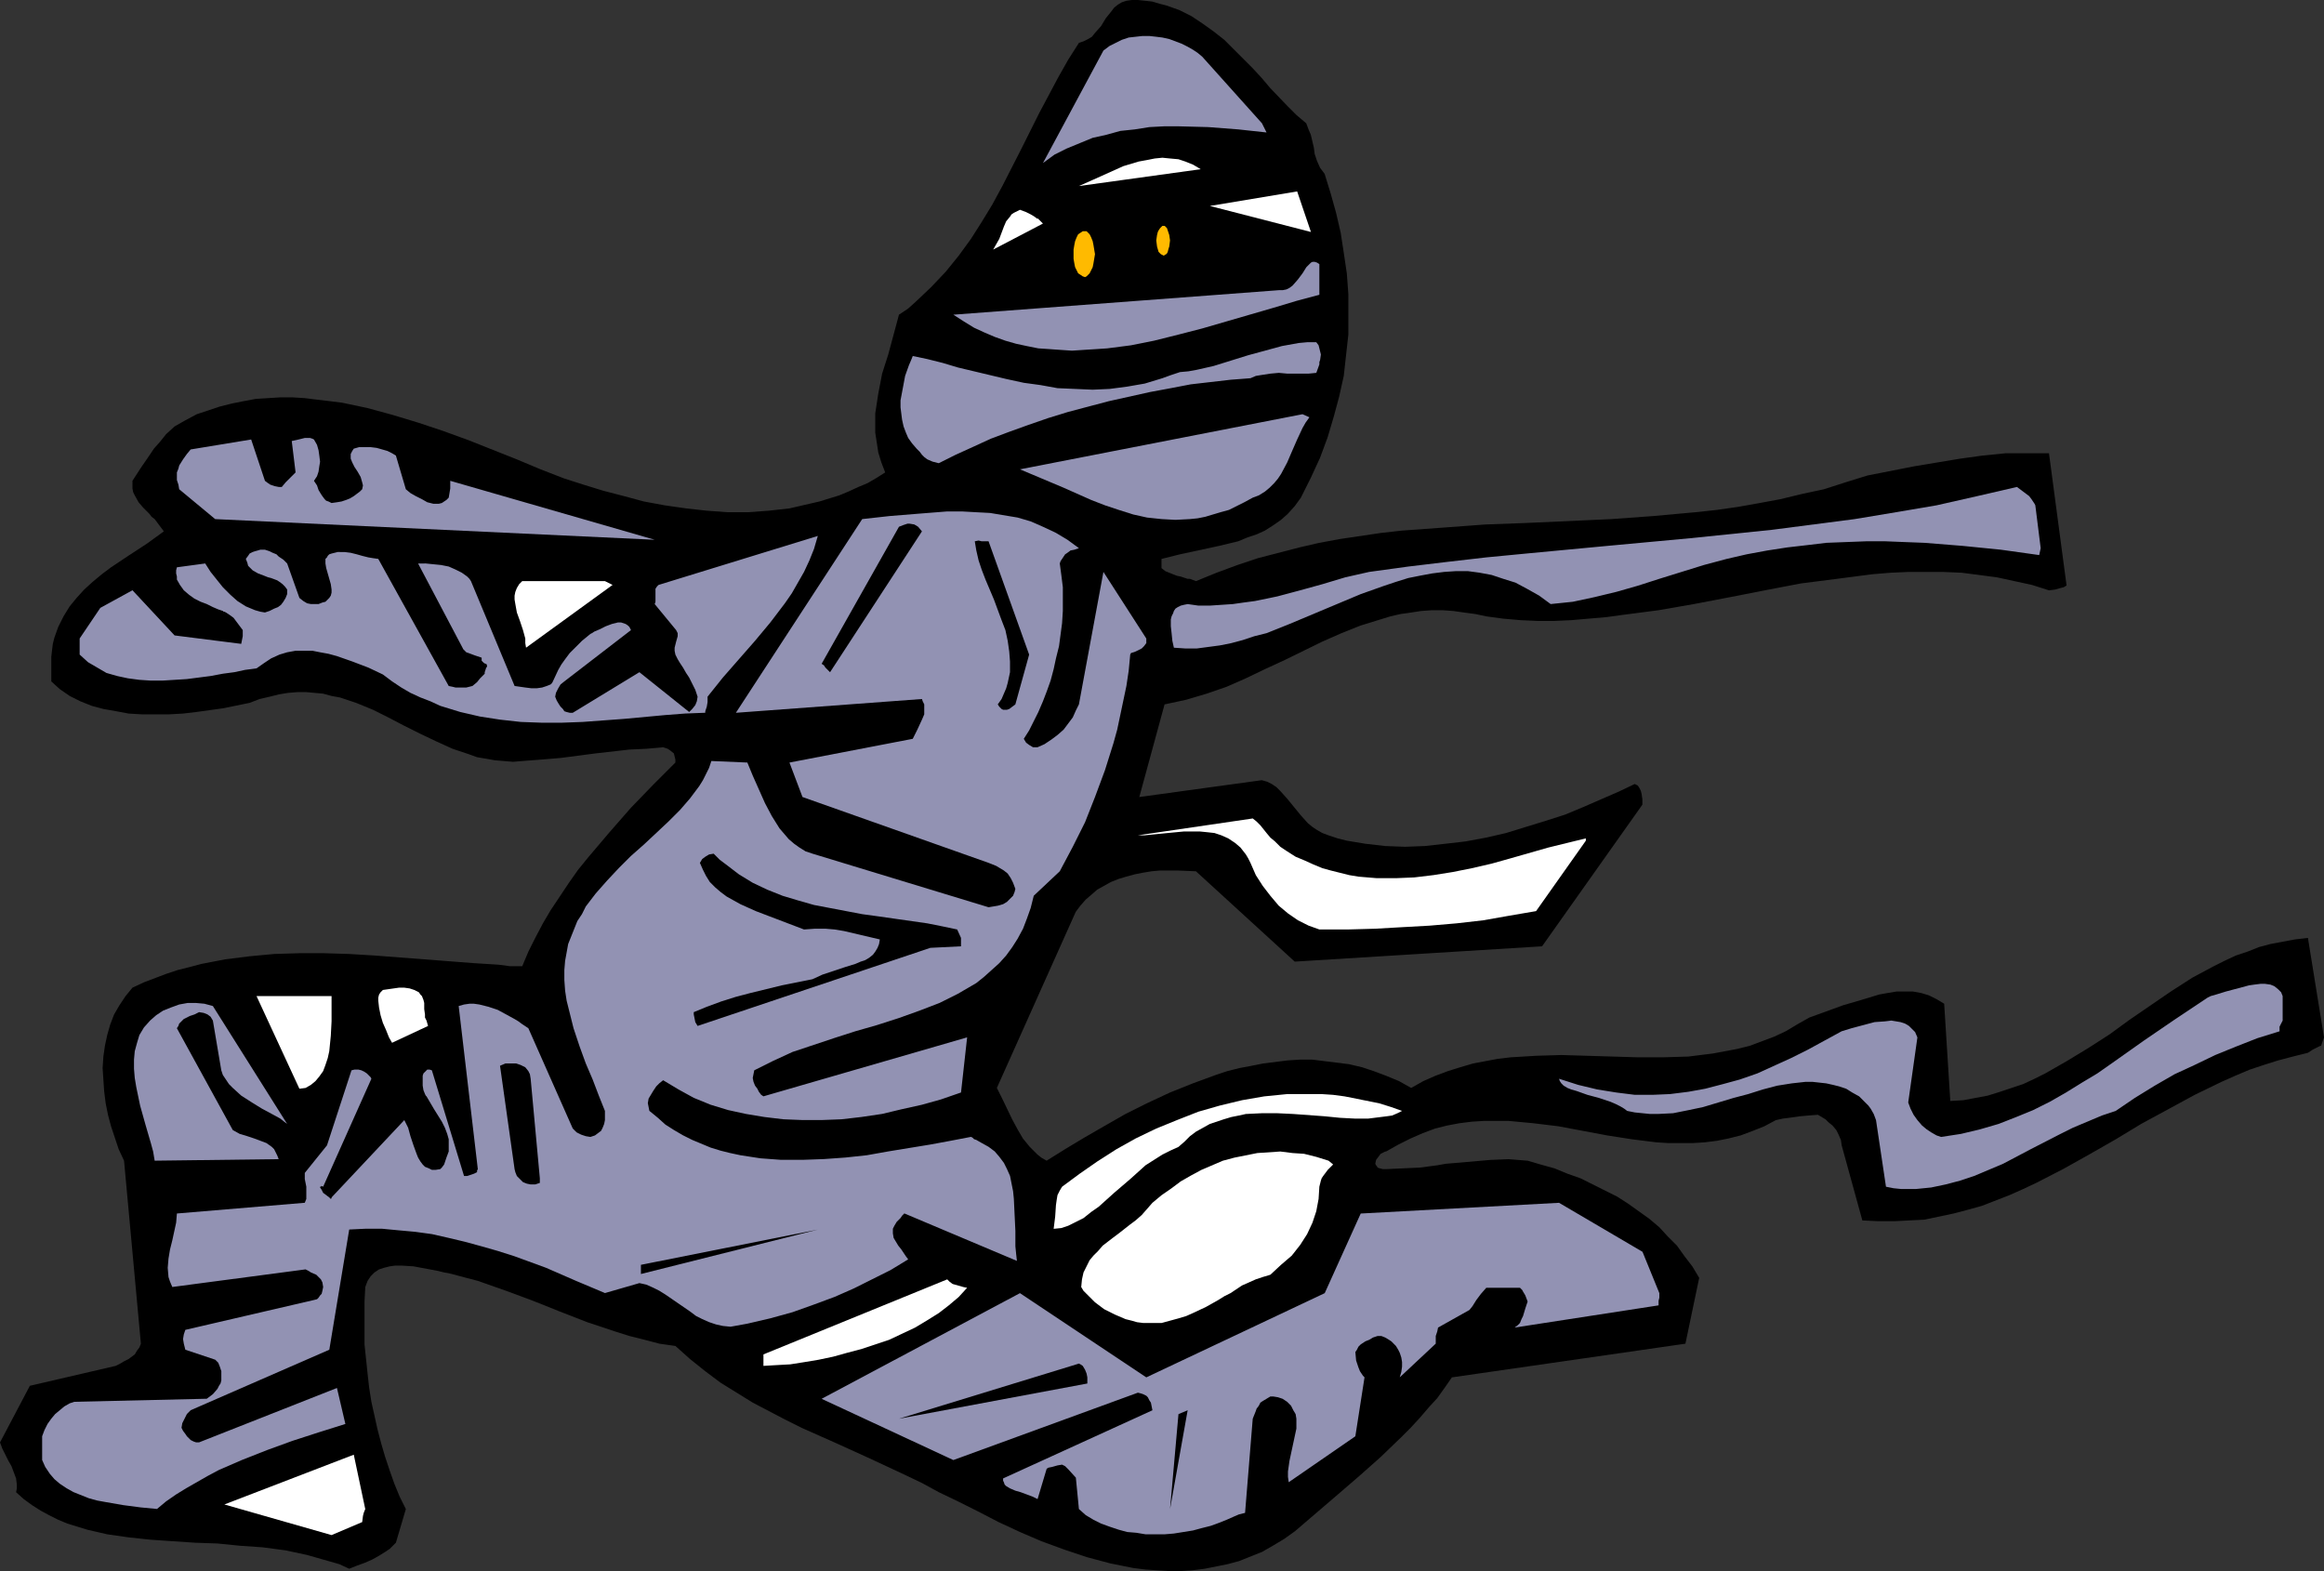 <?xml version="1.0" encoding="UTF-8" standalone="no"?>
<svg
   version="1.0"
   width="129.766mm"
   height="87.726mm"
   id="svg33"
   sodipodi:docname="Mummy Running.wmf"
   xmlns:inkscape="http://www.inkscape.org/namespaces/inkscape"
   xmlns:sodipodi="http://sodipodi.sourceforge.net/DTD/sodipodi-0.dtd"
   xmlns="http://www.w3.org/2000/svg"
   xmlns:svg="http://www.w3.org/2000/svg">
  <rect width="100%" height="100%" fill="#333333" stroke="none"/>
  <sodipodi:namedview
     id="namedview33"
     pagecolor="#ffffff"
     bordercolor="#000000"
     borderopacity="0.25"
     inkscape:showpageshadow="2"
     inkscape:pageopacity="0.0"
     inkscape:pagecheckerboard="0"
     inkscape:deskcolor="#d1d1d1"
     inkscape:document-units="mm" />
  <defs
     id="defs1">
    <pattern
       id="WMFhbasepattern"
       patternUnits="userSpaceOnUse"
       width="6"
       height="6"
       x="0"
       y="0" />
  </defs>
  <path
     style="fill:#000000;fill-opacity:1;fill-rule:evenodd;stroke:none"
     d="m 490.455,218.94 -3.394,-21.005 -2.747,0.323 -2.586,0.485 -2.586,0.485 -2.424,0.646 -2.424,0.969 -2.424,0.808 -2.424,1.131 -2.262,1.131 -4.525,2.424 -4.525,2.908 -8.726,5.978 -4.202,3.07 -4.525,2.908 -4.525,2.747 -4.525,2.585 -2.262,1.131 -2.424,1.131 -2.424,0.808 -2.424,0.808 -2.586,0.808 -2.586,0.485 -2.586,0.485 -2.747,0.162 -1.293,-20.521 -1.616,-0.969 -1.616,-0.808 -1.616,-0.485 -1.778,-0.323 h -1.616 -1.778 l -1.939,0.323 -1.778,0.323 -3.717,1.131 -3.878,1.131 -3.555,1.293 -3.555,1.293 -2.586,1.454 -2.424,1.454 -2.424,1.131 -2.586,0.969 -2.586,0.969 -2.586,0.646 -2.586,0.485 -2.586,0.485 -2.586,0.323 -2.586,0.323 -5.333,0.162 h -5.333 l -5.333,-0.162 -10.827,-0.323 -5.333,0.162 -5.333,0.323 -2.747,0.323 -2.586,0.485 -2.586,0.485 -2.747,0.808 -2.586,0.808 -2.586,0.969 -2.586,1.131 -2.586,1.454 -2.586,-1.454 -2.747,-1.131 -2.586,-0.969 -2.424,-0.808 -2.747,-0.646 -2.586,-0.323 -2.586,-0.323 -2.586,-0.323 h -2.586 l -2.586,0.162 -2.586,0.323 -2.586,0.323 -2.424,0.485 -2.586,0.485 -2.586,0.646 -2.424,0.808 -4.848,1.777 -4.848,1.939 -4.848,2.262 -4.525,2.262 -4.525,2.585 -4.202,2.424 -4.04,2.424 -3.878,2.424 -1.131,-0.646 -0.808,-0.646 -1.616,-1.616 -1.454,-1.777 -1.131,-1.939 -1.131,-2.101 -2.101,-4.363 -1.131,-2.262 16.645,-37.163 0.97,-1.293 1.131,-1.293 1.131,-0.969 1.293,-1.131 1.454,-0.808 1.454,-0.808 1.616,-0.646 1.616,-0.485 1.778,-0.485 1.616,-0.323 1.939,-0.323 1.778,-0.162 h 1.778 1.939 l 3.878,0.162 20.846,19.066 52.197,-3.232 21.17,-29.892 v -1.131 l -0.162,-1.131 -0.162,-0.646 -0.323,-0.646 -0.323,-0.485 -0.646,-0.323 -3.394,1.616 -3.717,1.616 -3.717,1.616 -3.878,1.616 -4.04,1.293 -4.202,1.293 -4.202,1.293 -4.202,0.969 -4.363,0.808 -4.202,0.485 -4.363,0.485 -4.202,0.162 -4.202,-0.162 -4.202,-0.485 -1.939,-0.323 -1.939,-0.323 -1.939,-0.485 -1.939,-0.646 -1.293,-0.485 -1.131,-0.646 -0.97,-0.646 -0.97,-0.808 -1.454,-1.616 -2.909,-3.555 -1.454,-1.616 -0.808,-0.808 -0.97,-0.646 -0.97,-0.485 -1.131,-0.323 -25.856,3.555 5.333,-19.551 2.262,-0.485 2.262,-0.485 4.363,-1.293 4.202,-1.454 4.04,-1.777 4.04,-1.939 4.202,-1.939 7.918,-3.878 4.04,-1.777 4.04,-1.616 4.202,-1.293 2.101,-0.646 2.101,-0.485 2.262,-0.323 2.101,-0.323 2.262,-0.162 h 2.262 l 2.262,0.162 2.262,0.323 2.424,0.323 2.262,0.485 3.555,0.485 3.717,0.323 3.555,0.162 h 3.555 l 3.555,-0.162 3.717,-0.323 3.717,-0.323 3.555,-0.485 7.434,-0.969 7.434,-1.293 7.595,-1.454 7.434,-1.454 7.595,-1.454 7.595,-0.969 7.434,-0.969 3.878,-0.323 3.717,-0.162 h 3.717 3.717 l 3.878,0.162 3.717,0.485 3.717,0.485 3.717,0.808 3.717,0.808 3.555,1.131 1.293,-0.162 1.131,-0.323 0.646,-0.162 0.323,-0.162 0.162,-0.162 h 0.162 l -3.717,-27.953 h -4.525 -4.686 l -4.848,0.485 -4.686,0.646 -4.848,0.808 -4.848,0.808 -9.858,1.939 -4.686,1.454 -4.525,1.454 -4.525,0.969 -4.686,1.131 -4.363,0.808 -4.525,0.808 -4.525,0.646 -4.525,0.485 -8.888,0.808 -8.888,0.646 -17.776,0.808 -8.726,0.323 -8.726,0.646 -8.888,0.646 -4.363,0.485 -4.363,0.646 -4.363,0.646 -4.363,0.808 -4.202,0.969 -4.363,1.131 -4.363,1.131 -4.363,1.454 -4.363,1.616 -4.363,1.777 -1.293,-0.485 h -0.485 l -0.485,-0.162 -0.97,-0.323 -0.808,-0.162 -1.616,-0.646 -0.808,-0.323 -0.808,-0.646 v -1.939 l 3.878,-0.969 8.242,-1.777 4.04,-0.969 1.939,-0.808 1.939,-0.646 1.778,-0.808 1.778,-1.131 1.616,-1.131 1.454,-1.293 1.454,-1.616 1.293,-1.777 2.101,-4.201 1.939,-4.201 1.616,-4.363 1.293,-4.363 1.131,-4.201 0.97,-4.363 0.485,-4.363 0.485,-4.363 v -4.363 -4.201 l -0.323,-4.363 -0.646,-4.363 -0.646,-4.201 -0.97,-4.201 -1.131,-4.039 -1.293,-4.201 -0.97,-1.293 -0.646,-1.454 -0.485,-1.454 -0.162,-1.293 -0.646,-2.747 -0.485,-1.131 -0.485,-1.293 -2.101,-1.777 -1.778,-1.777 -3.717,-3.878 -1.778,-2.101 -1.939,-2.101 -4.04,-4.039 -1.939,-1.939 -2.262,-1.777 -2.262,-1.616 -2.424,-1.616 -2.586,-1.293 -2.747,-0.969 -1.293,-0.323 -1.616,-0.485 -1.454,-0.162 L 240.137,0 h -1.293 l -1.131,0.162 -0.97,0.323 -0.808,0.485 -0.808,0.646 -0.485,0.646 -1.293,1.616 -0.97,1.616 -1.293,1.454 -0.646,0.808 -0.808,0.485 -0.97,0.485 -0.97,0.323 -2.262,3.555 -2.101,3.716 -4.04,7.594 -3.878,7.756 -3.878,7.594 -2.101,3.878 -2.262,3.716 -2.262,3.555 -2.586,3.555 -2.747,3.393 -3.07,3.232 -3.232,3.07 -1.616,1.454 -1.939,1.293 -1.131,4.201 -1.131,4.201 -1.293,4.039 -0.808,4.201 -0.323,2.101 -0.323,2.101 v 1.939 2.101 l 0.323,2.101 0.323,2.101 0.646,2.101 0.808,2.101 -1.778,1.131 -1.939,1.131 -1.939,0.808 -2.101,0.969 -1.939,0.808 -2.101,0.646 -2.101,0.646 -2.101,0.485 -4.202,0.969 -4.363,0.485 -4.363,0.323 h -4.363 l -4.363,-0.323 -4.363,-0.485 -4.525,-0.646 -4.363,-0.808 -4.202,-1.131 -4.363,-1.131 -4.202,-1.293 -4.04,-1.293 -5.01,-1.939 -5.01,-2.101 L 98.899,92.908 93.566,90.969 88.234,89.192 82.901,87.576 77.568,86.122 72.235,84.991 69.65,84.668 66.902,84.345 64.317,84.021 61.731,83.86 h -2.586 l -2.586,0.162 -2.586,0.162 -2.586,0.485 -2.424,0.485 -2.586,0.646 -2.424,0.808 -2.424,0.808 -2.424,1.293 -2.262,1.293 -1.778,1.616 -1.293,1.616 -1.293,1.454 -0.97,1.454 -1.778,2.585 -1.778,2.747 v 0.808 0.808 l 0.162,0.808 0.323,0.646 0.808,1.454 0.97,1.131 1.293,1.293 0.485,0.646 0.646,0.485 0.97,1.293 0.97,1.293 -1.778,1.293 -1.778,1.293 -3.717,2.424 -3.878,2.585 -1.939,1.454 -1.939,1.616 -1.778,1.616 -1.616,1.777 -1.454,1.777 -1.293,2.101 -1.131,2.262 -0.808,2.262 -0.323,1.293 -0.162,1.293 -0.162,1.454 v 1.454 3.716 l 1.778,1.616 2.101,1.454 2.262,1.131 2.424,0.969 2.424,0.646 2.747,0.485 2.586,0.485 2.747,0.162 h 2.909 2.909 l 2.909,-0.162 2.747,-0.323 5.818,-0.808 5.494,-1.131 2.101,-0.808 2.101,-0.485 1.939,-0.485 1.939,-0.323 1.939,-0.162 h 1.939 l 1.778,0.162 1.778,0.162 1.778,0.485 1.778,0.323 3.394,1.131 3.555,1.454 3.232,1.616 3.394,1.777 3.232,1.616 3.394,1.616 3.555,1.616 3.394,1.131 1.778,0.646 1.939,0.323 1.778,0.323 1.939,0.162 1.939,0.162 1.939,-0.162 4.202,-0.323 3.878,-0.323 3.717,-0.485 3.717,-0.485 7.11,-0.808 3.555,-0.162 3.555,-0.323 0.97,0.323 0.485,0.323 0.808,0.646 0.162,0.646 0.162,0.646 v 0.646 l -4.686,4.686 -4.686,4.847 -4.525,5.171 -4.525,5.332 -2.101,2.585 -1.939,2.747 -1.939,2.908 -1.939,2.908 -1.616,2.747 -1.616,3.07 -1.454,2.908 -1.293,3.07 h -2.586 l -2.424,-0.323 -5.171,-0.323 -10.504,-0.808 -10.504,-0.808 -5.333,-0.323 -5.333,-0.162 h -5.171 l -5.333,0.162 -5.171,0.485 -5.171,0.646 -5.01,0.969 -2.424,0.646 -2.586,0.646 -2.424,0.808 -4.686,1.777 -2.424,1.131 -1.454,1.777 -1.293,1.939 -1.131,1.939 -0.808,2.101 -0.646,2.262 -0.485,2.262 -0.323,2.262 -0.162,2.424 0.162,2.424 0.162,2.424 0.323,2.585 0.485,2.424 0.646,2.424 0.808,2.424 0.808,2.424 1.131,2.424 3.555,38.618 -0.323,0.808 -0.485,0.646 -0.485,0.808 -0.646,0.485 -0.646,0.485 -0.97,0.485 -0.808,0.485 -0.97,0.485 L 6.302,292.459 0,304.416 l 0.485,1.293 1.293,2.585 0.646,1.131 0.485,1.293 0.485,1.293 0.162,1.293 v 0.808 l -0.162,0.808 1.616,1.454 1.778,1.293 1.778,1.131 1.778,0.969 1.939,0.969 1.939,0.808 2.101,0.646 2.101,0.646 2.101,0.485 2.101,0.485 4.525,0.646 4.525,0.485 4.686,0.323 4.848,0.323 4.686,0.162 4.848,0.485 4.686,0.323 4.848,0.646 4.525,0.969 2.262,0.646 2.262,0.646 2.262,0.646 2.101,0.969 1.616,-0.646 1.778,-0.646 1.454,-0.646 1.454,-0.808 1.293,-0.808 0.97,-0.646 0.808,-0.808 0.485,-0.485 2.101,-7.109 -1.293,-2.585 -1.131,-2.747 -0.97,-2.747 -0.97,-2.908 -0.808,-2.747 -0.808,-3.07 -0.646,-2.908 -0.646,-2.908 -0.485,-3.07 -0.323,-2.908 -0.323,-3.07 -0.323,-3.07 v -3.07 -3.07 -2.908 l 0.162,-3.07 0.485,-1.293 0.646,-0.969 0.808,-0.808 0.97,-0.646 0.97,-0.323 1.293,-0.323 1.131,-0.162 h 1.293 l 2.586,0.162 2.586,0.485 2.586,0.485 1.293,0.323 0.97,0.162 3.07,0.808 3.07,0.808 5.979,2.101 5.656,2.101 5.656,2.262 5.818,2.262 5.818,1.939 3.07,0.969 3.232,0.808 3.07,0.808 3.394,0.485 3.07,2.747 3.232,2.585 3.232,2.424 3.394,2.101 3.394,2.101 3.394,1.777 3.394,1.777 3.555,1.777 7.272,3.232 7.11,3.232 7.272,3.393 3.717,1.777 3.555,1.939 4.04,1.939 4.202,2.101 4.363,2.262 4.525,2.101 4.525,1.939 4.848,1.777 4.848,1.616 4.848,1.293 2.424,0.485 2.424,0.485 2.586,0.323 2.424,0.162 2.586,0.162 h 2.424 l 2.424,-0.162 2.586,-0.323 2.424,-0.485 2.424,-0.485 2.424,-0.646 2.424,-0.969 2.424,-0.969 2.262,-1.293 2.424,-1.454 2.262,-1.616 4.525,-3.878 4.525,-3.878 4.686,-4.039 4.363,-3.878 4.363,-4.201 1.939,-1.939 1.939,-2.101 1.939,-2.262 1.778,-1.939 1.616,-2.262 1.454,-2.101 49.288,-7.109 2.909,-13.896 -1.454,-2.424 -1.616,-2.101 -1.616,-2.262 -1.939,-1.939 -1.778,-1.939 -2.101,-1.777 -2.262,-1.616 -2.262,-1.616 -2.262,-1.454 -2.586,-1.293 -2.586,-1.293 -2.586,-1.293 -2.747,-0.969 -2.747,-1.131 -2.909,-0.808 -2.747,-0.808 -4.04,-0.323 -3.878,0.162 -3.717,0.323 -3.717,0.323 -1.939,0.162 -1.778,0.323 -3.717,0.485 -3.555,0.162 -3.555,0.162 h -0.646 l -0.646,-0.162 -0.485,-0.162 -0.162,-0.323 -0.162,-0.162 -0.162,-0.323 0.162,-0.808 0.485,-0.646 0.485,-0.646 0.646,-0.323 0.323,-0.162 h 0.162 l 2.586,-1.454 2.586,-1.293 2.586,-1.131 2.586,-0.969 2.586,-0.646 2.586,-0.485 2.586,-0.323 2.586,-0.162 h 2.586 2.586 l 5.171,0.485 5.333,0.646 5.171,0.969 5.171,0.969 5.171,0.808 5.171,0.646 2.586,0.162 h 2.424 2.586 l 2.586,-0.162 2.586,-0.323 2.424,-0.485 2.586,-0.646 2.586,-0.969 2.424,-0.969 2.424,-1.293 1.454,-0.323 1.293,-0.162 1.131,-0.162 1.131,-0.162 1.778,-0.162 2.101,-0.162 0.808,0.485 0.808,0.485 0.646,0.646 0.808,0.646 0.808,0.969 0.485,0.969 0.485,1.131 0.162,1.131 4.363,15.835 3.394,0.162 h 3.394 l 3.07,-0.162 3.232,-0.162 3.07,-0.646 3.07,-0.646 3.07,-0.808 2.909,-0.808 2.909,-1.131 2.909,-1.131 2.909,-1.293 2.747,-1.293 5.656,-2.908 5.494,-3.07 5.656,-3.232 5.333,-3.232 5.656,-3.07 5.656,-3.07 5.656,-2.747 2.909,-1.293 3.07,-1.293 2.909,-0.969 3.07,-0.969 3.07,-0.808 3.232,-0.808 0.97,-0.646 0.97,-0.485 0.323,-0.162 0.323,-0.162 h 0.162 v 0 z"
     id="path1" />
  <path
     style="fill:#9292b3;fill-opacity:1;fill-rule:evenodd;stroke:none"
     d="m 481.729,215.386 v -5.171 l -0.323,-0.808 -0.646,-0.646 -0.808,-0.646 -0.808,-0.323 -1.131,-0.162 h -0.97 l -1.293,0.162 -1.131,0.162 -2.424,0.646 -2.424,0.646 -2.101,0.646 -1.131,0.323 -0.646,0.323 -6.787,4.524 -6.626,4.524 -6.626,4.686 -3.232,2.262 -3.232,1.939 -3.394,2.101 -3.394,1.939 -3.555,1.777 -3.555,1.454 -3.717,1.454 -3.878,1.131 -4.04,0.969 -4.202,0.646 -0.97,-0.323 -1.131,-0.646 -0.97,-0.646 -0.97,-0.808 -0.97,-1.131 -0.808,-1.131 -0.646,-1.293 -0.485,-1.293 1.939,-13.734 -0.485,-1.131 -0.646,-0.646 -0.646,-0.646 -0.808,-0.485 -0.97,-0.323 -0.97,-0.162 -0.97,-0.162 -1.293,0.162 -2.262,0.162 -2.424,0.646 -2.424,0.646 -2.101,0.646 -3.555,1.939 -3.555,1.939 -3.555,1.777 -3.555,1.616 -3.555,1.616 -3.717,1.293 -3.555,0.969 -3.717,0.969 -3.555,0.646 -3.878,0.485 -3.717,0.162 h -3.717 l -3.878,-0.485 -4.04,-0.646 -4.04,-0.969 -4.04,-1.293 0.162,0.485 0.323,0.485 0.485,0.485 0.808,0.485 0.808,0.323 1.131,0.323 2.262,0.808 2.424,0.646 2.424,0.808 1.131,0.485 0.97,0.485 0.808,0.485 0.646,0.485 1.616,0.323 1.616,0.162 1.616,0.162 h 1.616 l 3.232,-0.162 3.232,-0.646 3.07,-0.646 3.232,-0.969 3.232,-0.969 3.07,-0.808 3.07,-0.969 3.07,-0.808 3.07,-0.485 2.909,-0.323 h 1.454 l 1.454,0.162 1.454,0.162 1.454,0.323 1.293,0.323 1.454,0.485 1.293,0.808 1.454,0.808 0.808,0.808 0.646,0.646 0.485,0.485 0.485,0.646 0.646,1.131 0.485,1.293 2.101,14.057 1.616,0.323 1.616,0.162 h 1.454 1.616 l 3.232,-0.323 3.07,-0.646 3.07,-0.808 2.909,-0.969 3.07,-1.293 3.07,-1.293 5.818,-3.07 5.979,-3.07 2.909,-1.454 3.07,-1.293 3.07,-1.293 2.909,-0.969 4.04,-2.747 4.202,-2.585 4.202,-2.424 4.202,-1.939 4.363,-2.101 4.363,-1.777 4.525,-1.777 4.686,-1.454 v -0.969 l 0.323,-0.646 z"
     id="path2" />
  <path
     style="fill:#9292b3;fill-opacity:1;fill-rule:evenodd;stroke:none"
     d="m 430.664,115.691 -1.131,-9.048 -0.162,-0.323 -0.323,-0.485 -0.323,-0.485 -0.485,-0.646 -1.293,-0.969 -1.293,-0.969 -8.403,1.939 -8.565,1.939 -8.565,1.454 -8.726,1.454 -8.726,1.131 -8.726,1.131 -17.291,1.777 -17.453,1.616 -17.13,1.616 -8.403,0.808 -8.403,0.969 -8.08,0.969 -8.242,1.131 -5.01,1.131 -4.848,1.454 -4.686,1.293 -4.848,1.293 -4.686,0.969 -2.424,0.323 -2.262,0.323 -2.424,0.162 -2.424,0.162 h -2.424 l -2.262,-0.323 -0.808,0.162 -0.646,0.162 -0.646,0.323 -0.485,0.323 -0.323,0.485 -0.162,0.485 -0.323,0.646 -0.162,0.646 v 1.454 l 0.162,1.454 0.162,1.616 0.323,1.454 2.424,0.162 h 2.424 l 2.424,-0.323 2.424,-0.323 2.424,-0.485 2.424,-0.646 2.424,-0.808 2.586,-0.646 4.848,-1.939 5.01,-2.101 5.01,-2.101 5.01,-2.101 5.01,-1.777 2.424,-0.808 2.586,-0.808 2.424,-0.485 2.586,-0.485 2.586,-0.323 2.424,-0.162 h 2.586 l 2.424,0.323 2.586,0.485 2.424,0.808 2.586,0.808 2.424,1.293 2.586,1.454 2.424,1.777 4.686,-0.485 4.525,-0.969 4.686,-1.131 4.525,-1.293 4.525,-1.454 4.686,-1.454 4.686,-1.454 4.848,-1.293 4.202,-0.969 4.363,-0.808 4.202,-0.646 4.202,-0.485 4.04,-0.485 4.202,-0.162 4.202,-0.162 h 4.04 l 4.04,0.162 4.202,0.162 8.08,0.646 8.08,0.808 8.08,1.131 z"
     id="path3" />
  <path
     style="fill:#9292b3;fill-opacity:1;fill-rule:evenodd;stroke:none"
     d="m 350.187,272.908 -3.555,-8.725 -17.614,-10.341 -41.854,2.262 -7.595,16.804 -37.653,17.774 -26.664,-17.774 -41.854,22.298 27.795,12.926 38.946,-14.219 0.646,0.162 0.485,0.162 0.646,0.323 0.323,0.323 0.323,0.646 0.323,0.485 0.162,0.808 0.162,0.808 -31.512,14.381 v 0.485 l 0.162,0.323 0.162,0.485 0.323,0.323 0.808,0.485 1.131,0.485 1.131,0.323 2.586,0.969 0.97,0.485 1.939,-6.463 h 0.162 l 0.162,-0.162 0.808,-0.162 1.131,-0.323 0.97,-0.162 0.323,0.162 0.323,0.162 0.646,0.646 1.616,1.777 0.646,6.625 1.454,1.293 1.616,0.969 1.616,0.808 1.778,0.646 1.939,0.646 1.778,0.485 1.939,0.162 1.939,0.323 h 2.101 1.939 l 1.939,-0.162 4.04,-0.646 1.778,-0.485 1.939,-0.485 1.778,-0.646 1.616,-0.646 1.454,-0.646 1.131,-0.485 1.293,-0.323 1.616,-19.874 0.646,-1.616 0.162,-0.485 0.485,-0.646 0.323,-0.646 0.485,-0.323 0.808,-0.485 0.808,-0.485 h 0.646 l 0.97,0.162 0.97,0.323 0.485,0.323 0.485,0.323 0.808,0.808 0.485,0.969 0.485,0.808 0.162,0.969 v 0.969 1.131 l -0.485,2.262 -0.485,2.262 -0.485,2.262 -0.323,2.262 v 1.131 l 0.162,1.131 14.059,-9.695 1.939,-12.442 -0.323,-0.323 -0.323,-0.485 -0.323,-0.485 -0.323,-0.808 -0.485,-1.454 -0.162,-1.777 0.323,-0.485 0.323,-0.646 0.485,-0.485 0.485,-0.323 0.485,-0.323 0.808,-0.323 0.808,-0.485 0.97,-0.323 h 0.808 l 0.808,0.323 0.808,0.485 0.485,0.323 0.485,0.485 0.485,0.485 0.485,0.808 0.323,0.646 0.323,0.969 0.162,0.969 v 0.969 l -0.162,1.131 -0.323,1.131 7.595,-7.109 v -0.646 -0.969 l 0.323,-0.969 0.162,-0.808 6.626,-3.716 0.646,-0.808 0.808,-1.293 0.97,-1.293 1.131,-1.293 h 6.787 0.323 l 0.162,0.162 0.323,0.323 0.162,0.323 0.485,0.808 0.485,1.293 -0.485,1.454 -0.485,1.616 -0.323,0.646 -0.323,0.808 -0.485,0.485 -0.646,0.485 30.381,-4.686 v -0.969 l 0.162,-0.646 v -0.485 z"
     id="path4" />
  <path
     style="fill:#ffffff;fill-opacity:1;fill-rule:evenodd;stroke:none"
     d="m 334.673,176.93 -7.918,1.939 -7.918,2.262 -4.04,1.131 -4.202,0.969 -4.04,0.808 -4.04,0.646 -4.04,0.485 -3.878,0.162 h -4.04 l -3.878,-0.323 -1.939,-0.323 -1.939,-0.485 -1.939,-0.485 -1.778,-0.485 -1.939,-0.808 -1.778,-0.808 -1.939,-0.808 -1.778,-1.131 -1.454,-0.969 -1.131,-1.131 -0.97,-0.808 -0.808,-0.969 -1.293,-1.616 -0.808,-0.808 -0.808,-0.646 -24.24,3.555 h 1.454 l 1.616,-0.162 3.232,-0.323 3.394,-0.323 h 1.616 1.778 l 1.616,0.162 1.454,0.162 1.454,0.485 1.454,0.646 1.454,0.969 1.131,0.969 1.131,1.454 0.485,0.808 0.485,0.969 1.131,2.585 1.454,2.262 1.616,2.101 1.778,2.101 1.939,1.616 2.101,1.454 2.262,1.131 2.262,0.808 h 5.979 l 5.818,-0.162 5.656,-0.323 5.818,-0.323 5.656,-0.485 5.656,-0.646 5.494,-0.969 5.656,-0.969 10.504,-14.865 z"
     id="path5" />
  <path
     style="fill:#ffffff;fill-opacity:1;fill-rule:evenodd;stroke:none"
     d="m 295.889,234.452 -2.262,-0.808 -2.586,-0.808 -2.424,-0.485 -2.424,-0.485 -2.424,-0.485 -2.424,-0.323 -2.424,-0.162 h -2.424 -2.424 -2.424 l -4.848,0.485 -4.686,0.808 -4.686,1.131 -4.525,1.293 -4.525,1.777 -4.363,1.777 -4.363,2.101 -4.04,2.262 -4.04,2.585 -3.717,2.585 -3.717,2.747 -0.485,0.808 -0.485,0.969 -0.162,0.969 -0.162,1.131 -0.162,2.424 -0.323,2.585 1.616,-0.162 1.454,-0.485 1.616,-0.808 1.616,-0.808 1.616,-1.293 1.616,-1.131 3.232,-2.908 3.394,-2.908 3.232,-2.908 1.778,-1.131 1.778,-1.131 1.616,-0.808 1.778,-0.808 1.293,-1.131 1.131,-1.131 1.293,-0.969 1.454,-0.808 1.454,-0.808 1.454,-0.485 1.454,-0.485 1.616,-0.485 1.616,-0.323 1.454,-0.323 3.394,-0.162 h 3.232 l 3.394,0.162 6.626,0.485 3.232,0.323 3.07,0.162 h 2.909 l 2.586,-0.323 1.293,-0.162 1.131,-0.162 1.131,-0.485 z"
     id="path6" />
  <path
     style="fill:#ffffff;fill-opacity:1;fill-rule:evenodd;stroke:none"
     d="m 280.376,244.955 -2.586,-0.808 -2.586,-0.646 -2.424,-0.162 -2.586,-0.323 -2.424,0.162 -2.424,0.162 -2.424,0.485 -2.424,0.485 -2.424,0.646 -2.262,0.969 -2.262,0.969 -2.101,1.131 -2.262,1.293 -1.939,1.454 -2.101,1.454 -1.939,1.616 -1.131,1.293 -1.131,1.293 -1.293,1.131 -1.293,0.969 -2.262,1.777 -1.293,0.969 -2.101,1.616 -0.97,1.131 -0.97,0.969 -0.808,0.969 -0.646,1.293 -0.646,1.293 -0.323,1.454 -0.162,1.616 0.485,0.808 0.808,0.808 1.616,1.616 1.939,1.454 2.262,1.131 2.262,0.969 1.293,0.323 1.131,0.323 1.293,0.162 h 1.293 1.293 1.293 l 1.778,-0.485 1.778,-0.485 1.616,-0.485 1.454,-0.646 2.747,-1.293 2.586,-1.454 1.293,-0.808 1.293,-0.646 2.424,-1.616 2.909,-1.293 1.454,-0.485 1.616,-0.485 2.262,-2.101 2.262,-1.939 1.778,-2.262 1.454,-2.262 1.131,-2.424 0.808,-2.424 0.485,-2.585 0.162,-2.585 0.162,-0.646 0.162,-0.646 0.162,-0.485 0.323,-0.485 0.97,-1.293 0.485,-0.485 0.646,-0.646 z"
     id="path7" />
  <path
     style="fill:#9292b3;fill-opacity:1;fill-rule:evenodd;stroke:none"
     d="m 278.436,76.912 v -0.485 l 0.162,-0.485 0.162,-1.131 -0.162,-0.646 -0.162,-0.646 -0.162,-0.646 -0.485,-0.646 h -1.939 l -1.778,0.162 -3.555,0.646 -3.555,0.969 -3.555,0.969 -7.272,2.262 -3.555,0.808 -1.778,0.323 -1.778,0.162 -1.939,0.646 -1.778,0.646 -3.717,1.131 -3.717,0.646 -3.717,0.485 -3.555,0.162 -3.717,-0.162 -3.717,-0.162 -3.555,-0.646 -3.555,-0.485 -3.717,-0.808 -6.787,-1.616 -3.394,-0.808 -3.232,-0.969 -3.232,-0.808 -3.07,-0.646 -0.323,0.808 -0.485,1.131 -0.808,2.262 -0.485,2.585 -0.485,2.585 v 1.454 l 0.162,1.293 0.162,1.293 0.323,1.454 0.485,1.293 0.485,1.131 0.808,1.131 0.97,1.131 0.646,0.646 0.485,0.646 0.485,0.485 0.646,0.485 1.131,0.485 1.293,0.323 3.555,-1.777 3.555,-1.616 3.878,-1.777 3.878,-1.454 4.04,-1.454 4.202,-1.454 4.202,-1.293 8.565,-2.262 4.363,-0.969 4.363,-0.969 4.363,-0.808 4.202,-0.808 4.202,-0.485 4.202,-0.485 4.202,-0.323 1.131,-0.485 0.97,-0.162 2.101,-0.323 1.778,-0.162 1.778,0.162 h 1.454 1.616 1.454 l 1.616,-0.162 z"
     id="path8" />
  <path
     style="fill:#9292b3;fill-opacity:1;fill-rule:evenodd;stroke:none"
     d="m 278.436,61.239 v -5.494 l -0.485,-0.323 -0.485,-0.162 h -0.485 l -0.323,0.162 -0.485,0.485 -0.485,0.485 -0.808,1.293 -0.97,1.293 -1.131,1.293 -0.646,0.485 -0.646,0.323 -0.808,0.162 h -0.808 l -68.68,5.171 2.262,1.454 2.101,1.293 2.101,0.969 2.262,0.969 2.262,0.808 2.262,0.646 2.262,0.485 2.424,0.485 2.424,0.162 2.262,0.162 2.424,0.162 2.424,-0.162 2.586,-0.162 2.424,-0.162 5.01,-0.646 4.848,-0.969 5.171,-1.293 5.01,-1.293 5.01,-1.454 10.019,-2.908 4.848,-1.454 4.848,-1.293 z"
     id="path9" />
  <path
     style="fill:#9292b3;fill-opacity:1;fill-rule:evenodd;stroke:none"
     d="m 274.881,87.415 -59.63,11.634 6.141,2.585 3.07,1.293 2.909,1.293 2.909,1.293 2.909,1.131 2.909,0.969 3.07,0.969 2.909,0.646 3.07,0.323 2.909,0.162 3.07,-0.162 1.616,-0.162 1.616,-0.323 1.616,-0.485 1.616,-0.485 1.778,-0.485 1.616,-0.808 1.616,-0.808 1.778,-0.969 1.293,-0.485 1.293,-0.808 0.97,-0.808 0.97,-0.969 0.808,-0.969 0.646,-0.969 1.293,-2.424 0.97,-2.262 1.131,-2.585 1.131,-2.424 0.646,-1.131 0.808,-1.131 z"
     id="path10" />
  <path
     style="fill:#ffffff;fill-opacity:1;fill-rule:evenodd;stroke:none"
     d="m 276.659,48.959 -2.909,-8.564 -18.422,3.07 z"
     id="path11" />
  <path
     style="fill:#9292b3;fill-opacity:1;fill-rule:evenodd;stroke:none"
     d="m 266.317,26.014 -12.605,-14.057 -0.97,-0.808 -0.97,-0.646 -1.131,-0.646 -1.293,-0.646 -1.293,-0.485 -1.293,-0.485 -1.454,-0.323 -1.293,-0.162 -1.454,-0.162 h -1.454 l -1.454,0.162 -1.454,0.162 -1.454,0.485 -1.293,0.646 -1.293,0.646 -1.293,0.969 -12.766,23.752 2.424,-1.777 2.586,-1.293 2.747,-1.131 2.747,-1.131 2.909,-0.646 2.909,-0.808 3.07,-0.323 3.07,-0.485 3.07,-0.162 h 3.232 l 6.141,0.162 6.302,0.485 5.979,0.646 z"
     id="path12" />
  <path
     style="fill:#000000;fill-opacity:1;fill-rule:evenodd;stroke:none"
     d="m 264.7,54.775 -2.586,-1.131 -2.747,-0.969 -2.747,-0.969 -2.909,-0.969 -2.909,-0.808 -3.07,-0.646 -2.909,-0.646 -3.07,-0.323 -3.07,-0.323 h -3.07 l -2.909,0.323 -2.909,0.323 -2.909,0.646 -2.747,0.969 -2.586,1.293 -1.293,0.808 -1.293,0.808 -0.97,1.131 -0.808,0.808 -0.646,0.808 -0.485,0.485 -0.323,0.485 -0.323,0.323 -0.485,0.485 -0.485,0.485 -0.485,0.485 -0.323,0.323 -0.323,0.485 z"
     id="path13" />
  <path
     style="fill:#ffffff;fill-opacity:1;fill-rule:evenodd;stroke:none"
     d="m 253.389,35.709 -1.616,-0.969 -1.616,-0.646 -1.454,-0.485 -1.778,-0.162 -1.616,-0.162 -1.616,0.162 -1.616,0.323 -1.778,0.323 -1.616,0.485 -1.616,0.485 -3.232,1.454 -3.232,1.454 -2.909,1.293 z"
     id="path14" />
  <path
     style="fill:#000000;fill-opacity:1;fill-rule:evenodd;stroke:none"
     d="m 250.641,297.629 -1.939,0.808 -1.778,20.036 z"
     id="path15" />
  <path
     style="fill:#9292b3;fill-opacity:1;fill-rule:evenodd;stroke:none"
     d="m 241.915,134.757 -9.05,-14.057 -5.171,27.953 -0.646,1.293 -0.646,1.454 -0.97,1.293 -0.97,1.293 -1.293,1.131 -1.293,0.969 -1.454,0.969 -1.454,0.646 h -0.97 l -0.808,-0.485 -0.646,-0.485 -0.485,-0.808 1.131,-1.777 0.97,-1.939 0.97,-1.939 0.97,-2.262 0.808,-2.101 0.808,-2.262 0.646,-2.424 0.485,-2.262 0.646,-2.585 0.323,-2.424 0.323,-2.424 0.162,-2.585 v -2.585 -2.424 l -0.323,-2.585 -0.323,-2.424 0.162,-0.485 0.323,-0.485 0.646,-0.969 0.485,-0.323 0.646,-0.485 0.808,-0.162 0.97,-0.323 -2.424,-1.777 -2.424,-1.454 -2.747,-1.293 -2.586,-1.131 -2.747,-0.808 -2.909,-0.485 -2.909,-0.485 -3.07,-0.162 -2.909,-0.162 h -3.07 l -6.141,0.485 -5.979,0.485 -5.818,0.646 -26.664,40.88 39.269,-2.908 0.162,0.485 0.323,0.646 v 0.969 1.131 l -0.485,1.131 -0.97,2.101 -0.485,0.969 -0.485,0.969 -26.018,5.009 2.747,7.271 39.269,13.896 1.616,0.646 0.808,0.485 0.808,0.485 0.808,0.646 0.646,0.969 0.485,0.969 0.485,1.293 -0.162,0.646 -0.323,0.808 -0.646,0.646 -0.646,0.646 -0.808,0.485 -1.131,0.323 -0.97,0.162 -0.97,0.162 -37.168,-11.311 -1.454,-0.485 -1.293,-0.808 -1.131,-0.808 -1.131,-0.969 -0.97,-1.131 -0.97,-1.131 -1.616,-2.585 -1.454,-2.747 -1.293,-2.908 -1.293,-2.908 -1.131,-2.747 -7.595,-0.323 -0.485,1.454 -0.646,1.293 -0.646,1.293 -0.808,1.293 -1.939,2.585 -2.101,2.424 -2.424,2.424 -2.586,2.424 -2.586,2.424 -2.747,2.424 -2.586,2.585 -2.424,2.585 -2.424,2.747 -2.101,2.747 -0.808,1.616 -0.97,1.454 -0.646,1.616 -0.646,1.616 -0.646,1.616 -0.323,1.777 -0.323,1.777 -0.162,1.939 v 2.101 l 0.162,2.262 0.323,2.101 0.485,1.939 0.97,3.878 1.293,3.878 1.293,3.555 1.454,3.393 1.293,3.393 1.293,3.232 v 1.939 l -0.162,0.808 -0.323,0.808 -0.323,0.646 -0.646,0.485 -0.646,0.485 -0.97,0.323 -0.97,-0.162 -0.97,-0.323 -0.97,-0.485 -0.808,-0.808 -9.373,-21.167 -1.454,-0.969 -0.646,-0.485 -0.808,-0.485 -1.778,-0.969 -1.778,-0.969 -1.939,-0.646 -1.939,-0.485 -1.131,-0.162 h -0.97 l -1.131,0.162 -1.131,0.323 4.04,34.416 -0.162,0.323 v 0.323 l -0.323,0.162 -0.323,0.162 -0.485,0.162 -0.485,0.162 -0.485,0.162 h -0.646 l -6.787,-22.298 -0.485,-0.162 h -0.485 l -0.323,0.323 -0.162,0.162 -0.323,0.323 -0.162,0.485 v 0.969 1.131 l 0.162,0.969 0.323,0.808 0.162,0.323 0.162,0.162 1.616,2.747 1.616,2.585 0.646,1.293 0.485,1.293 0.323,1.131 v 1.293 0.646 0.646 l -0.485,1.293 -0.485,1.454 -0.485,0.646 -0.323,0.323 -0.97,0.162 h -0.808 l -0.646,-0.323 -0.808,-0.323 -0.485,-0.485 -0.485,-0.646 -0.485,-0.808 -0.323,-0.808 -0.646,-1.777 -0.646,-1.939 -0.485,-1.777 -0.808,-1.616 -15.352,16.32 v 0.162 l -0.162,0.162 -0.162,-0.162 -0.162,-0.162 -0.646,-0.485 -0.646,-0.485 -0.323,-0.646 -0.323,-0.485 v -0.162 h 0.162 l 0.162,-0.162 0.323,0.162 10.181,-22.783 -0.162,-0.323 -0.323,-0.323 -0.485,-0.485 -0.485,-0.323 -0.646,-0.323 -0.646,-0.162 h -0.808 l -0.646,0.162 -5.171,15.835 -4.686,5.817 v 0.646 0.646 l 0.162,0.808 0.162,0.808 v 0.808 0.808 0.969 l -0.323,0.808 -26.987,2.262 -0.162,1.939 -0.808,3.716 -0.485,1.939 -0.323,1.939 -0.162,1.939 0.162,1.939 0.323,0.969 0.485,1.131 28.118,-3.716 0.646,0.323 0.485,0.323 1.131,0.485 0.485,0.485 0.485,0.485 0.323,0.646 0.162,0.969 -0.162,0.808 -0.162,0.646 -0.323,0.323 -0.323,0.485 -0.323,0.323 -0.646,0.162 -27.149,6.302 -0.323,0.969 -0.162,0.969 0.162,0.969 0.162,0.646 0.162,0.646 6.302,2.101 v 0 l 0.646,0.646 0.323,0.808 0.323,0.969 v 1.293 0.646 l -0.162,0.646 -0.323,0.485 -0.323,0.646 -0.97,1.131 -1.293,0.969 -27.957,0.646 -0.97,0.323 -1.131,0.646 -0.97,0.808 -0.97,0.808 -0.808,0.969 -0.808,1.131 -0.646,1.293 -0.485,1.293 v 5.009 l 0.646,1.454 0.97,1.454 0.97,1.131 1.131,0.969 1.454,0.969 1.454,0.808 1.616,0.646 1.616,0.646 1.778,0.485 1.778,0.323 3.717,0.646 3.717,0.485 3.394,0.323 1.939,-1.616 2.101,-1.454 2.101,-1.293 2.262,-1.293 2.262,-1.293 2.424,-1.293 4.848,-2.101 5.333,-2.101 5.333,-1.939 5.494,-1.777 5.656,-1.777 -1.778,-7.594 -29.088,11.472 h -0.646 l -0.485,-0.162 -0.646,-0.323 -0.323,-0.323 -0.485,-0.485 -0.323,-0.485 -0.485,-0.646 -0.323,-0.646 0.162,-0.969 0.485,-0.969 0.485,-0.969 0.808,-0.808 29.25,-12.765 4.202,-25.368 3.394,-0.162 h 3.555 l 3.394,0.323 3.555,0.323 3.555,0.485 3.555,0.808 3.394,0.808 3.555,0.969 3.394,0.969 3.555,1.131 6.626,2.424 6.302,2.747 3.07,1.293 3.07,1.293 7.272,-2.101 1.454,0.323 1.454,0.646 1.293,0.646 1.293,0.808 2.586,1.777 2.586,1.777 1.293,0.969 1.293,0.646 1.454,0.646 1.454,0.485 1.454,0.323 1.616,0.162 1.778,-0.323 1.778,-0.323 4.848,-1.131 4.686,-1.293 4.525,-1.616 4.363,-1.616 4.04,-1.777 3.878,-1.939 3.878,-1.939 3.717,-2.262 -0.485,-0.646 -0.97,-1.454 -0.646,-0.808 -0.485,-0.808 -0.485,-0.808 -0.162,-0.969 v -0.969 l 0.162,-0.323 0.162,-0.323 0.485,-0.808 0.808,-0.808 0.323,-0.485 0.485,-0.485 23.755,10.018 -0.162,-1.454 -0.162,-1.616 v -3.232 l -0.162,-3.393 -0.162,-3.393 -0.162,-1.616 -0.323,-1.616 -0.323,-1.616 -0.646,-1.454 -0.646,-1.293 -0.97,-1.293 -0.97,-1.131 -1.293,-0.969 -1.454,-0.808 -1.131,-0.646 -0.485,-0.162 -0.323,-0.323 -0.323,-0.162 v 0 l -4.202,0.808 -4.363,0.808 -8.888,1.454 -4.525,0.808 -4.525,0.485 -4.525,0.323 -4.525,0.162 h -4.525 l -4.363,-0.323 -2.101,-0.323 -2.101,-0.323 -2.262,-0.485 -1.939,-0.485 -2.101,-0.646 -1.939,-0.808 -1.939,-0.808 -1.939,-0.969 -1.939,-1.131 -1.778,-1.131 -1.616,-1.454 -1.778,-1.454 -0.162,-0.808 -0.162,-0.808 0.162,-0.969 0.485,-0.808 0.485,-0.808 0.646,-0.969 0.646,-0.646 0.808,-0.646 3.232,1.939 3.232,1.777 3.555,1.454 3.717,1.131 3.717,0.808 3.878,0.646 4.04,0.485 4.04,0.162 h 4.04 l 4.202,-0.162 4.202,-0.485 4.363,-0.646 4.04,-0.969 4.363,-0.969 4.04,-1.131 4.202,-1.454 1.293,-11.634 -42.986,12.442 -0.485,-0.323 -0.485,-0.646 -0.323,-0.646 -0.485,-0.646 -0.323,-0.808 -0.162,-0.808 0.162,-0.808 0.162,-0.808 1.939,-0.969 1.939,-0.969 4.202,-1.939 4.363,-1.454 4.363,-1.454 4.525,-1.454 4.525,-1.293 4.525,-1.454 4.525,-1.616 4.202,-1.616 1.939,-0.969 1.939,-0.969 1.939,-1.131 1.939,-1.131 1.616,-1.293 1.616,-1.454 1.616,-1.454 1.454,-1.616 1.293,-1.777 1.131,-1.777 1.131,-2.101 0.808,-2.101 0.808,-2.262 0.646,-2.585 5.494,-5.171 2.747,-5.171 2.586,-5.171 2.101,-5.332 2.101,-5.655 1.778,-5.655 0.808,-2.908 0.646,-3.07 0.646,-3.07 0.646,-3.07 0.485,-3.232 0.323,-3.393 0.162,-0.323 0.485,-0.162 0.485,-0.162 0.646,-0.323 0.646,-0.323 0.485,-0.485 0.485,-0.646 v -0.323 z"
     id="path16" />
  <path
     style="fill:#000000;fill-opacity:1;fill-rule:evenodd;stroke:none"
     d="m 229.472,290.682 -0.162,-0.808 -0.323,-0.808 -0.485,-0.808 -0.485,-0.323 -0.323,-0.162 -37.976,11.634 39.754,-7.433 z"
     id="path17" />
  <path
     style="fill:#ffffff;fill-opacity:1;fill-rule:evenodd;stroke:none"
     d="m 218.968,46.212 -0.646,-0.485 -0.808,-0.485 -0.97,-0.485 -1.293,-0.485 -0.646,0.323 -0.646,0.323 -0.485,0.323 -0.323,0.485 -0.808,0.969 -0.485,1.131 -0.485,1.293 -0.485,1.293 -0.646,1.131 -0.646,1.131 10.504,-5.494 -1.131,-1.131 z"
     id="path18" />
  <path
     style="fill:#000000;fill-opacity:1;fill-rule:evenodd;stroke:none"
     d="m 217.19,138.15 -8.565,-23.914 h -0.646 -0.808 l -0.646,-0.162 -0.808,0.162 0.323,1.939 0.485,2.101 0.646,1.939 0.808,2.101 1.778,4.201 1.616,4.363 0.808,2.101 0.485,2.262 0.323,2.262 0.162,2.101 v 2.262 l -0.485,2.262 -0.323,1.131 -0.485,1.131 -0.485,1.131 -0.808,1.131 0.323,0.485 0.485,0.485 0.323,0.162 h 0.485 0.323 l 0.485,-0.162 0.646,-0.485 0.646,-0.485 z"
     id="path19" />
  <path
     style="fill:#ffffff;fill-opacity:1;fill-rule:evenodd;stroke:none"
     d="m 204.101,271.777 -0.808,-0.162 -1.131,-0.323 -1.131,-0.323 -0.646,-0.485 -0.485,-0.485 -38.784,15.835 v 2.424 l 2.747,-0.162 2.909,-0.162 3.07,-0.485 2.909,-0.485 3.07,-0.646 2.909,-0.808 3.07,-0.808 2.909,-0.969 2.909,-0.969 2.747,-1.293 2.747,-1.293 2.424,-1.454 2.586,-1.616 2.101,-1.616 2.101,-1.777 z"
     id="path20" />
  <path
     style="fill:#000000;fill-opacity:1;fill-rule:evenodd;stroke:none"
     d="m 202.808,197.935 -0.808,-1.777 -3.07,-0.646 -3.232,-0.646 -6.787,-0.969 -3.394,-0.485 -3.555,-0.485 -6.787,-1.293 -3.394,-0.646 -3.394,-0.969 -3.232,-0.969 -3.232,-1.293 -3.07,-1.454 -2.909,-1.777 -2.747,-2.101 -1.293,-0.969 -1.293,-1.293 -0.97,0.162 -0.808,0.485 -0.646,0.485 -0.485,0.808 0.646,1.454 0.646,1.293 0.808,1.293 1.131,1.131 1.131,0.969 1.293,0.969 1.454,0.808 1.454,0.808 3.232,1.454 3.394,1.293 3.394,1.293 3.394,1.293 2.262,-0.162 h 2.262 l 1.939,0.162 1.939,0.323 7.595,1.777 -0.162,0.969 -0.323,0.808 -0.485,0.808 -0.485,0.646 -0.808,0.646 -0.808,0.485 -0.97,0.323 -1.131,0.485 -2.101,0.646 -2.424,0.808 -2.424,0.808 -2.101,0.969 -6.464,1.293 -6.626,1.616 -3.07,0.808 -3.07,0.969 -3.07,1.131 -2.747,1.131 v 0.485 l 0.162,0.808 0.162,0.808 0.485,0.808 49.126,-16.481 6.464,-0.323 z"
     id="path21" />
  <path
     style="fill:#000000;fill-opacity:1;fill-rule:evenodd;stroke:none"
     d="m 194.566,112.136 -0.808,-0.969 -0.808,-0.485 -0.97,-0.162 h -0.485 l -0.485,0.162 -0.485,0.162 -0.808,0.323 -16.322,28.923 0.485,0.323 0.323,0.485 0.485,0.485 0.485,0.485 z"
     id="path22" />
  <path
     style="fill:#000000;fill-opacity:1;fill-rule:evenodd;stroke:none"
     d="m 172.589,259.497 -37.33,7.433 v 2.101 -0.162 z"
     id="path23" />
  <path
     style="fill:#9292b3;fill-opacity:1;fill-rule:evenodd;stroke:none"
     d="m 172.589,113.106 -33.613,10.341 -0.323,0.323 -0.323,0.485 v 2.262 0.485 l -0.162,0.485 4.525,5.494 0.323,0.646 v 0.646 l -0.323,1.131 -0.323,1.293 v 0.646 l 0.162,0.808 0.485,0.969 0.485,0.808 0.646,0.969 0.646,1.131 0.646,0.969 0.646,1.293 0.646,1.293 0.485,1.454 -0.162,0.969 -0.323,0.808 -0.646,0.808 -0.646,0.646 -10.504,-8.402 -14.059,8.564 h -0.646 l -0.646,-0.162 -0.485,-0.162 -0.323,-0.485 -0.485,-0.485 -0.323,-0.485 -0.485,-0.808 -0.323,-0.808 0.162,-0.808 0.485,-0.969 0.485,-0.808 0.808,-0.646 14.059,-10.826 -0.323,-0.646 -0.323,-0.323 -0.485,-0.323 -0.485,-0.162 -0.485,-0.162 h -0.646 l -1.293,0.323 -1.293,0.485 -1.293,0.646 -1.131,0.485 -0.485,0.323 -0.323,0.162 -1.778,1.454 -1.293,1.293 -1.293,1.293 -0.97,1.293 -0.808,1.131 -0.646,1.131 -1.131,2.424 -0.162,0.323 -0.323,0.323 -0.808,0.323 -0.97,0.323 -1.131,0.162 h -1.131 l -1.293,-0.162 -2.262,-0.323 -9.211,-22.136 -0.323,-0.485 -0.485,-0.485 -1.131,-0.808 -1.293,-0.646 -1.454,-0.646 -1.616,-0.323 -1.616,-0.162 -1.616,-0.162 H 88.234 l 9.373,17.774 0.162,0.323 0.323,0.323 0.323,0.323 0.485,0.162 1.293,0.485 1.454,0.485 v 0.323 0.323 l 0.323,0.323 0.162,0.162 0.323,0.162 h 0.162 l 0.162,0.323 v 0.323 l -0.162,0.162 -0.162,0.485 -0.162,0.485 v 0.323 l -0.162,0.162 -0.808,0.808 -0.646,0.808 -0.97,0.808 -1.293,0.323 H 97.283 96.152 l -0.646,-0.162 -0.808,-0.162 -14.867,-26.822 -1.131,-0.162 -0.97,-0.162 -1.293,-0.323 -1.131,-0.323 -1.293,-0.323 -1.293,-0.162 H 71.266 l -1.293,0.323 -0.485,0.162 -0.323,0.323 -0.162,0.323 -0.323,0.323 v 0.969 l 0.162,0.969 0.646,2.262 0.323,1.131 0.162,1.131 v 0.646 l -0.162,0.646 -0.323,0.485 -0.323,0.323 -0.485,0.485 -0.646,0.162 -0.808,0.323 h -0.97 -0.646 l -0.808,-0.162 -0.808,-0.485 -0.808,-0.646 -2.586,-7.271 -0.808,-0.808 -0.97,-0.646 -0.485,-0.485 -0.808,-0.323 -0.646,-0.323 -0.97,-0.323 h -0.97 l -1.131,0.323 -0.485,0.162 -0.646,0.323 -0.323,0.485 -0.485,0.646 0.323,0.808 0.162,0.646 0.485,0.485 0.485,0.485 1.131,0.646 1.293,0.485 0.808,0.323 0.646,0.162 1.293,0.485 0.485,0.323 0.646,0.485 0.485,0.485 0.485,0.646 v 0.969 l -0.323,0.808 -0.485,0.808 -0.485,0.646 -0.646,0.485 -0.808,0.323 -0.97,0.485 -0.97,0.323 -0.97,-0.162 -1.131,-0.323 -1.939,-0.808 -1.778,-1.131 -1.454,-1.293 -1.616,-1.616 -1.293,-1.616 -1.293,-1.616 -1.131,-1.777 -5.979,0.808 -0.162,0.646 v 0.646 l 0.162,0.646 v 0.646 l 0.646,1.131 0.808,1.131 1.131,0.969 1.131,0.808 1.293,0.646 1.293,0.485 1.293,0.646 1.131,0.485 0.485,0.162 0.485,0.162 0.162,0.162 h 0.162 l 0.323,0.162 0.485,0.323 0.485,0.323 0.646,0.485 0.97,1.293 0.97,1.293 v 1.293 l -0.323,1.616 -14.059,-1.777 -8.888,-9.533 -6.787,3.716 -4.363,6.463 v 3.393 l 1.778,1.616 1.939,1.131 1.939,1.131 2.262,0.646 2.262,0.485 2.424,0.323 2.424,0.162 h 2.424 l 2.586,-0.162 2.586,-0.162 5.01,-0.646 2.586,-0.485 2.424,-0.323 2.262,-0.485 2.424,-0.323 1.616,-1.131 1.454,-0.969 1.778,-0.808 1.616,-0.485 1.778,-0.323 h 1.778 1.778 l 1.616,0.323 1.778,0.323 1.778,0.485 3.232,1.131 3.394,1.293 3.07,1.454 1.939,1.454 1.939,1.293 1.939,1.131 2.101,0.969 2.101,0.808 2.101,0.969 2.101,0.646 2.101,0.646 4.202,0.969 4.202,0.646 4.363,0.485 4.363,0.162 h 4.363 l 4.363,-0.162 8.726,-0.646 8.726,-0.808 4.202,-0.323 4.202,-0.162 v -0.162 -0.162 l 0.323,-0.969 0.162,-0.969 v -1.131 l 3.232,-4.039 3.394,-3.878 3.394,-3.878 3.232,-3.878 3.07,-4.039 1.454,-2.101 1.293,-2.262 1.293,-2.262 1.131,-2.424 0.97,-2.424 z"
     id="path24" />
  <path
     style="fill:#9292b3;fill-opacity:1;fill-rule:evenodd;stroke:none"
     d="M 138.168,113.914 95.021,101.472 v 1.616 l -0.323,1.939 -0.485,0.485 -0.485,0.323 -0.485,0.323 -0.646,0.162 h -1.131 l -1.293,-0.323 -1.131,-0.646 -1.293,-0.646 -1.131,-0.646 -0.97,-0.808 -2.101,-7.11 -0.808,-0.485 -0.97,-0.485 -1.131,-0.323 -1.131,-0.323 -1.293,-0.162 h -1.131 -1.293 l -1.131,0.323 -0.323,0.485 -0.323,0.646 v 0.485 0.485 l 0.323,0.808 0.485,0.969 0.323,0.485 0.323,0.485 0.646,1.131 0.323,1.131 0.162,0.646 -0.162,0.808 -0.485,0.485 -0.646,0.485 -0.646,0.485 -0.808,0.485 -0.808,0.323 -0.97,0.323 -0.97,0.162 -1.131,0.162 -0.646,-0.323 -0.485,-0.162 -0.323,-0.323 -0.485,-0.646 -0.323,-0.485 -0.485,-0.808 -0.323,-0.969 -0.646,-0.969 0.646,-0.969 0.323,-0.969 0.162,-1.131 0.162,-0.969 -0.162,-1.293 -0.162,-1.131 -0.323,-1.131 -0.646,-1.131 -0.323,-0.162 -0.485,-0.162 h -0.485 -0.646 l -1.293,0.323 -1.454,0.323 0.808,6.625 -0.485,0.485 -0.808,0.808 -0.808,0.808 -0.808,0.969 h -0.646 l -0.808,-0.162 -0.97,-0.323 -0.485,-0.323 -0.646,-0.485 -2.909,-8.725 -12.766,2.101 -0.808,0.969 -0.808,1.131 -0.808,1.293 -0.162,0.646 -0.323,0.808 v 0.646 0.969 l 0.323,0.969 0.162,0.969 7.595,6.302 z"
     id="path25" />
  <path
     style="fill:#ffffff;fill-opacity:1;fill-rule:evenodd;stroke:none"
     d="m 127.664,122.639 h -17.453 l -0.646,0.646 -0.485,0.808 -0.323,0.808 -0.162,0.808 v 0.808 l 0.162,0.969 0.323,1.777 0.646,1.777 0.646,1.939 0.485,1.777 v 0.969 l 0.162,0.969 18.261,-13.25 z"
     id="path26" />
  <path
     style="fill:#000000;fill-opacity:1;fill-rule:evenodd;stroke:none"
     d="m 113.928,248.671 -1.939,-21.005 -0.162,-0.969 -0.323,-0.646 -0.646,-0.808 -0.97,-0.485 -0.97,-0.323 h -1.131 -1.131 l -1.131,0.485 3.07,21.813 0.162,0.646 0.323,0.808 0.646,0.646 0.646,0.646 0.808,0.323 0.808,0.162 h 0.97 l 0.97,-0.323 z"
     id="path27" />
  <path
     style="fill:#ffffff;fill-opacity:1;fill-rule:evenodd;stroke:none"
     d="m 90.011,215.386 -0.323,-0.646 v -0.646 l -0.162,-1.131 v -1.293 l -0.162,-0.646 -0.323,-0.808 -0.323,-0.323 -0.323,-0.485 -0.97,-0.485 -0.97,-0.323 -1.131,-0.162 h -1.131 l -1.131,0.162 -2.262,0.323 -0.485,0.485 -0.323,0.485 -0.162,0.646 v 0.646 l 0.162,1.454 0.323,1.616 0.485,1.616 0.646,1.454 0.646,1.616 0.646,1.131 7.595,-3.555 z"
     id="path28" />
  <path
     style="fill:#ffffff;fill-opacity:1;fill-rule:evenodd;stroke:none"
     d="m 77.083,318.473 -2.424,-11.472 -27.31,10.503 22.624,6.463 6.464,-2.747 0.162,-1.293 0.162,-0.646 z"
     id="path29" />
  <path
     style="fill:#ffffff;fill-opacity:1;fill-rule:evenodd;stroke:none"
     d="M 69.973,210.215 H 54.136 l 9.05,19.551 1.293,-0.162 1.131,-0.646 0.97,-0.808 0.808,-0.969 0.808,-1.131 0.485,-1.293 0.485,-1.454 0.323,-1.454 0.323,-3.232 0.162,-3.07 z"
     id="path30" />
  <path
     style="fill:#9292b3;fill-opacity:1;fill-rule:evenodd;stroke:none"
     d="m 60.6,237.199 -15.675,-24.883 -1.778,-0.485 -1.778,-0.162 h -1.778 l -1.778,0.323 -1.778,0.646 -1.616,0.646 -1.454,0.969 -1.293,1.131 -1.293,1.454 -0.97,1.616 -0.485,1.616 -0.485,1.777 -0.162,1.777 v 1.939 l 0.162,1.939 0.323,1.939 0.808,3.878 1.131,4.039 1.131,3.878 0.485,1.777 0.323,1.939 26.179,-0.323 -0.323,-0.808 -0.323,-0.646 -0.323,-0.646 -0.485,-0.485 -1.131,-0.808 -1.293,-0.485 -1.293,-0.485 -1.454,-0.485 -1.616,-0.485 -1.454,-0.808 -11.797,-21.49 0.323,-0.485 0.162,-0.485 0.485,-0.485 0.485,-0.485 0.646,-0.323 0.646,-0.323 0.97,-0.323 0.97,-0.485 0.97,0.162 0.808,0.323 0.646,0.485 0.485,0.808 1.778,10.503 0.323,0.969 0.646,0.969 0.646,0.969 0.808,0.808 1.778,1.616 2.262,1.454 2.101,1.293 2.101,1.131 1.778,0.969 0.808,0.646 z"
     id="path31" />
  <path
     style="fill:#ffba00;fill-opacity:1;fill-rule:evenodd;stroke:none"
     d="m 228.987,48.797 h 0.323 l 0.323,0.323 0.323,0.323 0.323,0.646 0.323,0.808 0.162,0.808 0.162,0.969 0.162,0.969 -0.162,0.969 -0.162,0.969 -0.162,0.808 -0.323,0.646 -0.323,0.646 -0.323,0.323 -0.323,0.323 -0.323,0.162 -0.485,-0.162 -0.485,-0.323 -0.485,-0.323 -0.323,-0.646 -0.323,-0.646 -0.162,-0.808 -0.162,-0.969 v -0.969 -0.969 l 0.162,-0.969 0.162,-0.808 0.323,-0.808 0.323,-0.646 0.485,-0.323 0.485,-0.323 z"
     id="path32" />
  <path
     style="fill:#ffba00;fill-opacity:1;fill-rule:evenodd;stroke:none"
     d="m 245.632,47.666 h 0.162 l 0.323,0.323 0.162,0.162 0.162,0.485 0.323,0.969 0.162,1.131 -0.162,1.293 -0.162,0.485 -0.162,0.646 -0.162,0.323 -0.162,0.162 -0.323,0.162 -0.162,0.162 -0.323,-0.162 -0.323,-0.162 -0.162,-0.162 -0.323,-0.323 -0.323,-1.131 -0.162,-1.293 0.162,-1.131 0.162,-0.646 0.162,-0.323 0.323,-0.485 0.162,-0.162 0.323,-0.323 z"
     id="path33" />
</svg>

